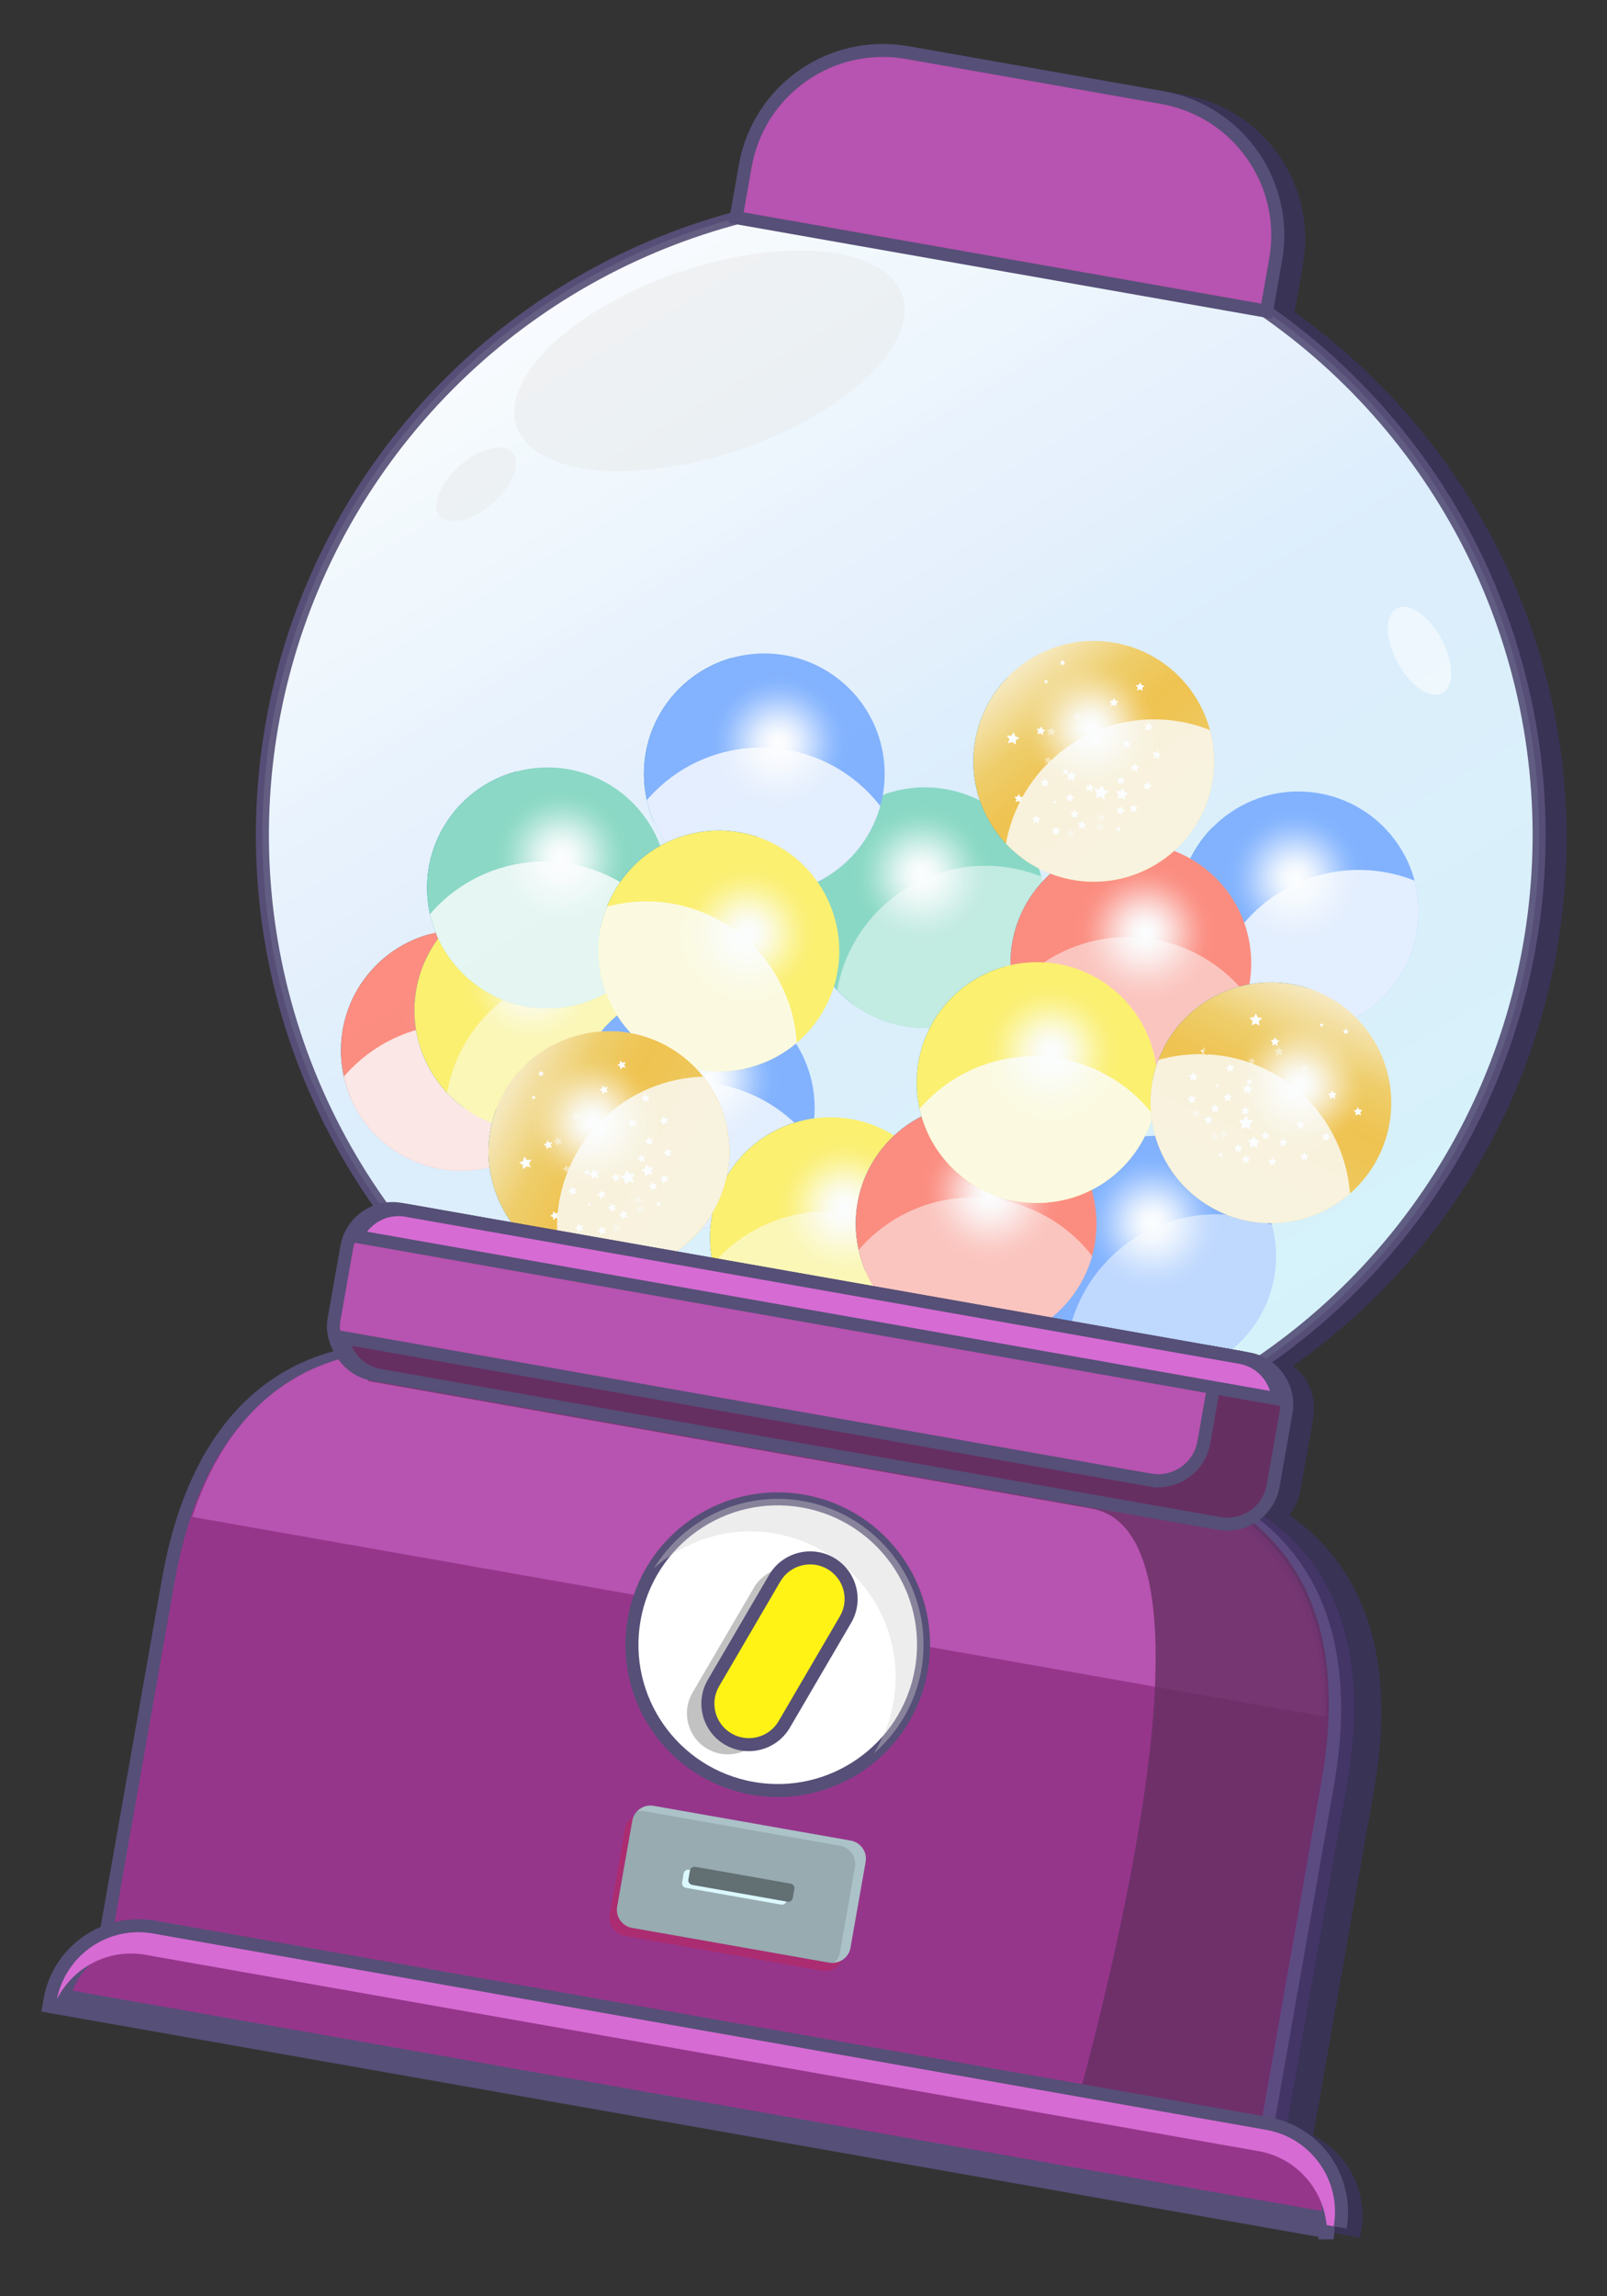 <?xml version="1.0" encoding="UTF-8"?>
<svg xmlns="http://www.w3.org/2000/svg" width="350" height="500" xmlns:xlink="http://www.w3.org/1999/xlink" version="1.1" viewBox="0 0 350 500">
  <rect x="0" y="0" width="350" height="500" fill="#333333" stroke="none"/>
  <!-- Generator: Adobe Illustrator 29.0.0, SVG Export Plug-In . SVG Version: 2.1.0 Build 186)  -->
  <defs>
    <style>
	#rotate01 {
		
        animation: rotateMotion 10s infinite linear;
        transform-box: fill-box;
        transform-origin: center center;
        transform: scale(1);
      }
      @keyframes rotateMotion {
        0% { transform: scale(1) rotate(0deg); }
        100% {  transform: scale(1) rotate(360deg); }
      }
		
#rotate02 {
        animation: rotateReverseMotion 10s infinite linear;
        transform-box: fill-box;
        transform-origin: center center;
        transform: scale(1);
      }
      @keyframes rotateReverseMotion {
        0% { transform: scale(1) rotate(0deg); }
        100% {  transform: scale(1) rotate(360deg); }
      }

		
#rotate03 {

        animation: signMotion 4s infinite alternate linear;
        transform-box: fill-box;
        transform-origin: center center;
      }
      @keyframes signMotion {
        0% { transform: translate(0, 0) }
        30% { transform: translate(0, 10px) }
        35% { transform: translate(0, -10px) }
        40% { transform: translate(0, 10px) }
        45% { transform: translate(0, -10px) }
    
        55% { transform: translate(0, -4) rotate(1deg) }
        60% { transform: translate(0, -4px) rotate(-5deg)  }
        80% { transform: translate(0, -4px) rotate(5deg) }
      }
		
		
      .st0 {
        fill: none;
      }

      .st1 {
        fill: #fff061;
      }

      .st2 {
        fill: #564f77;
      }

      .st3 {
        fill: url(#radial-gradient30);
      }

      .st4 {
        fill: url(#radial-gradient31);
      }

      .st5 {
        fill: url(#radial-gradient23);
      }

      .st6 {
        fill: url(#radial-gradient22);
      }

      .st7 {
        fill: url(#radial-gradient20);
      }

      .st8 {
        fill: url(#radial-gradient26);
      }

      .st9 {
        fill: url(#radial-gradient25);
      }

      .st10 {
        fill: url(#radial-gradient24);
      }

      .st11 {
        fill: url(#radial-gradient27);
      }

      .st12 {
        fill: url(#radial-gradient21);
      }

      .st13 {
        fill: url(#radial-gradient28);
      }

      .st14 {
        fill: url(#radial-gradient29);
      }

      .st15 {
        fill: url(#radial-gradient16);
      }

      .st16 {
        fill: url(#radial-gradient17);
      }

      .st17 {
        fill: url(#radial-gradient12);
      }

      .st18 {
        fill: url(#radial-gradient15);
      }

      .st19 {
        fill: url(#radial-gradient18);
      }

      .st20 {
        fill: url(#radial-gradient10);
      }

      .st21 {
        fill: url(#radial-gradient19);
      }

      .st22 {
        fill: url(#radial-gradient13);
      }

      .st23 {
        fill: url(#radial-gradient11);
      }

      .st24 {
        fill: url(#radial-gradient14);
      }

      .st25, .st26, .st27, .st28 {
        opacity: .4;
      }

      .st25, .st27, .st28, .st29 {
        mix-blend-mode: multiply;
      }

      .st30 {
        opacity: .1;
      }

      .st30, .st31, .st32, .st33, .st34, .st35, .st36, .st37 {
        stroke-width: 2.835px;
      }

      .st30, .st31, .st32, .st33, .st34, .st35, .st36, .st37, .st38 {
        stroke-miterlimit: 10;
      }

      .st30, .st31, .st32, .st33, .st34, .st35, .st36, .st38 {
        stroke: #564f77;
      }

      .st30, .st34 {
        fill: url(#_名称未設定グラデーション_189);
      }

      .st39, .st33 {
        fill: #d66bd3;
      }

      .st40 {
        fill: #ff8273;
      }

      .st31, .st41, .st42, .st43, .st44, .st45 {
        fill: #fff;
      }

      .st46 {
        fill: url(#radial-gradient);
      }

      .st47 {
        fill: #fff315;
      }

      .st26 {
        fill: #ff1739;
      }

      .st48, .st49 {
        fill: #dbf8ff;
      }

      .st48, .st29 {
        opacity: .3;
      }

      .st32, .st50 {
        fill: #b753b0;
      }

      .st51, .st44 {
        opacity: .8;
      }

      .st51, .st35 {
        fill: #662f62;
      }

      .st41 {
        opacity: .5;
      }

      .st42 {
        opacity: .44;
      }

      .st43 {
        opacity: .6;
      }

      .st52 {
        isolation: isolate;
      }

      .st53 {
        clip-path: url(#clippath-11);
      }

      .st54 {
        clip-path: url(#clippath-10);
      }

      .st55 {
        clip-path: url(#clippath-15);
      }

      .st56 {
        clip-path: url(#clippath-13);
      }

      .st57 {
        clip-path: url(#clippath-14);
      }

      .st58 {
        clip-path: url(#clippath-12);
      }

      .st59 {
        clip-path: url(#clippath-1);
      }

      .st60 {
        clip-path: url(#clippath-3);
      }

      .st61 {
        clip-path: url(#clippath-4);
      }

      .st62 {
        clip-path: url(#clippath-2);
      }

      .st63 {
        clip-path: url(#clippath-7);
      }

      .st64 {
        clip-path: url(#clippath-6);
      }

      .st65 {
        clip-path: url(#clippath-9);
      }

      .st66 {
        clip-path: url(#clippath-8);
      }

      .st67 {
        clip-path: url(#clippath-5);
      }

      .st68 {
        fill: #97abb0;
      }

      .st69 {
        fill: #78acff;
      }

      .st27 {
        fill: #e5e5e5;
      }

      .st70 {
        fill: #666;
      }

      .st71 {
        fill: url(#_名称未設定グラデーション_821);
      }

      .st72 {
        fill: url(#_名称未設定グラデーション_825);
      }

      .st73 {
        fill: url(#_名称未設定グラデーション_822);
      }

      .st74 {
        fill: url(#_名称未設定グラデーション_823);
      }

      .st75 {
        fill: url(#_名称未設定グラデーション_824);
      }

      .st28 {
        fill: #d3d3d3;
      }

      .st76 {
        fill: url(#radial-gradient1);
      }

      .st77 {
        fill: url(#radial-gradient6);
      }

      .st78 {
        fill: url(#radial-gradient9);
      }

      .st79 {
        fill: url(#radial-gradient8);
      }

      .st80 {
        fill: url(#radial-gradient3);
      }

      .st81 {
        fill: url(#radial-gradient2);
      }

      .st82 {
        fill: url(#radial-gradient5);
      }

      .st83 {
        fill: url(#radial-gradient4);
      }

      .st84 {
        fill: url(#radial-gradient7);
      }

      .st85 {
        fill: #007298;
      }

      .st36, .st38 {
        fill: #96368b;
      }

      .st86 {
        fill: #703fad;
        opacity: .2;
      }

      .st87 {
        fill: #80d6bf;
      }

      .st29 {
        fill: #de1432;
      }

      .st88 {
        fill: #626f73;
      }

      .st37 {
        fill: #393356;
        stroke: #393356;
      }

      .st89 {
        clip-path: url(#clippath);
      }

      .st38 {
        stroke-width: 5.669px;
      }

      .st90 {
        fill: url(#_名称未設定グラデーション_65);
      }

      .st91 {
        fill: url(#_名称未設定グラデーション_82);
      }
    </style>
    <linearGradient id="_名称未設定グラデーション_189" data-name="名称未設定グラデーション 189" x1="112.762" y1="69.141" x2="384.781" y2="383.059" gradientTransform="translate(105.105 -106.328) rotate(30.964)" gradientUnits="userSpaceOnUse">
      <stop offset="0" stop-color="#fff"/>
      <stop offset=".407" stop-color="#ddedfd"/>
      <stop offset="1" stop-color="#d1f8f9"/>
    </linearGradient>
    <clipPath id="clippath">
      <circle class="st0" cx="100.474" cy="228.698" r="26.216" transform="translate(-13.289 6.311) rotate(-3.375)"/>
    </clipPath>
    <radialGradient id="radial-gradient" cx="142.152" cy="255.977" fx="142.152" fy="255.977" r="15.315" gradientTransform="translate(8.044 -54.67) rotate(10)" gradientUnits="userSpaceOnUse">
      <stop offset="0" stop-color="#fff"/>
      <stop offset=".166" stop-color="#fff" stop-opacity=".743"/>
      <stop offset=".332" stop-color="#fff" stop-opacity=".517"/>
      <stop offset=".49" stop-color="#fff" stop-opacity=".332"/>
      <stop offset=".64" stop-color="#fff" stop-opacity=".188"/>
      <stop offset=".779" stop-color="#fff" stop-opacity=".084"/>
      <stop offset=".903" stop-color="#fff" stop-opacity=".022"/>
      <stop offset="1" stop-color="#fff" stop-opacity="0"/>
    </radialGradient>
    <radialGradient id="radial-gradient1" cx="142.152" cy="255.977" fx="142.152" fy="255.977" r="13.443" xlink:href="#radial-gradient"/>
    <clipPath id="clippath-1">
      <circle class="st0" cx="116.478" cy="219.994" r="26.216" transform="translate(-103.003 102.553) rotate(-33.95)"/>
    </clipPath>
    <radialGradient id="radial-gradient2" cx="174.553" cy="274.729" fx="174.553" fy="274.729" r="15.315" gradientTransform="translate(-144.164 16.871) rotate(-20.575)" xlink:href="#radial-gradient"/>
    <radialGradient id="radial-gradient3" cx="174.552" cy="274.729" fx="174.552" fy="274.729" r="13.443" gradientTransform="translate(-144.164 16.871) rotate(-20.575)" xlink:href="#radial-gradient"/>
    <clipPath id="clippath-2">
      <circle class="st0" cx="251.674" cy="273.543" r="26.216" transform="translate(-109.861 187.184) rotate(-33.95)"/>
    </clipPath>
    <radialGradient id="radial-gradient4" cx="282.306" cy="372.375" fx="282.306" fy="372.375" gradientTransform="translate(-144.164 16.871) rotate(-20.575)" xlink:href="#radial-gradient"/>
    <radialGradient id="radial-gradient5" cx="282.306" cy="372.376" fx="282.306" fy="372.376" r="13.443" gradientTransform="translate(-144.164 16.871) rotate(-20.575)" xlink:href="#radial-gradient"/>
    <clipPath id="clippath-3">
      <circle class="st0" cx="201.455" cy="197.652" r="26.216" transform="translate(-76.04 146.201) rotate(-33.95)"/>
    </clipPath>
    <radialGradient id="radial-gradient6" cx="261.961" cy="283.676" fx="261.961" fy="283.676" gradientTransform="translate(-144.164 16.871) rotate(-20.575)" xlink:href="#radial-gradient"/>
    <radialGradient id="radial-gradient7" cx="261.961" cy="283.677" fx="261.961" fy="283.677" r="13.443" gradientTransform="translate(-144.164 16.871) rotate(-20.575)" xlink:href="#radial-gradient"/>
    <clipPath id="clippath-4">
      <circle class="st0" cx="282.775" cy="198.557" r="26.216" transform="translate(-62.682 191.77) rotate(-33.95)"/>
    </clipPath>
    <radialGradient id="radial-gradient8" cx="337.775" cy="313.102" fx="337.775" fy="313.102" r="15.315" gradientTransform="translate(-144.164 16.871) rotate(-20.575)" xlink:href="#radial-gradient"/>
    <radialGradient id="radial-gradient9" cx="337.775" cy="313.103" fx="337.775" fy="313.103" r="13.443" gradientTransform="translate(-144.164 16.871) rotate(-20.575)" xlink:href="#radial-gradient"/>
    <clipPath id="clippath-5">
      <circle class="st0" cx="151.218" cy="241.265" r="26.216" transform="translate(-13.941 9.32) rotate(-3.375)"/>
    </clipPath>
    <radialGradient id="radial-gradient10" cx="194.307" cy="259.541" fx="194.307" fy="259.541" xlink:href="#radial-gradient"/>
    <radialGradient id="radial-gradient11" cx="194.307" cy="259.542" fx="194.307" fy="259.542" r="13.443" xlink:href="#radial-gradient"/>
    <clipPath id="clippath-6">
      <circle class="st0" cx="119.23" cy="193.322" r="26.216" transform="translate(-11.174 7.354) rotate(-3.375)"/>
    </clipPath>
    <radialGradient id="radial-gradient12" cx="154.481" cy="217.881" fx="154.481" fy="217.881" r="15.315" xlink:href="#radial-gradient"/>
    <radialGradient id="radial-gradient13" cx="154.48" cy="217.882" fx="154.48" fy="217.882" r="13.443" xlink:href="#radial-gradient"/>
    <clipPath id="clippath-7">
      <circle class="st0" cx="246.298" cy="209.753" r="26.216" transform="translate(-11.921 14.863) rotate(-3.375)"/>
    </clipPath>
    <radialGradient id="radial-gradient14" cx="282.471" cy="211.997" fx="282.471" fy="211.997" r="15.315" xlink:href="#radial-gradient"/>
    <radialGradient id="radial-gradient15" cx="282.471" cy="211.998" fx="282.471" fy="211.998" r="13.443" xlink:href="#radial-gradient"/>
    <clipPath id="clippath-8">
      <circle class="st0" cx="180.852" cy="269.491" r="26.216" transform="translate(-15.551 11.114) rotate(-3.375)"/>
    </clipPath>
    <radialGradient id="radial-gradient16" cx="228.393" cy="282.193" fx="228.393" fy="282.193" r="15.315" xlink:href="#radial-gradient"/>
    <radialGradient id="radial-gradient17" cx="228.393" cy="282.194" fx="228.393" fy="282.194" r="13.443" xlink:href="#radial-gradient"/>
    <clipPath id="clippath-9">
      <circle class="st0" cx="212.595" cy="266.454" r="26.216" transform="translate(-15.317 12.977) rotate(-3.375)"/>
    </clipPath>
    <radialGradient id="radial-gradient18" cx="259.127" cy="273.69" fx="259.127" fy="273.69" r="15.315" xlink:href="#radial-gradient"/>
    <radialGradient id="radial-gradient19" cx="259.126" cy="273.69" fx="259.126" fy="273.69" r="13.443" xlink:href="#radial-gradient"/>
    <clipPath id="clippath-10">
      <circle class="st0" cx="166.463" cy="168.498" r="26.216" transform="translate(-9.63 10.092) rotate(-3.375)"/>
    </clipPath>
    <radialGradient id="radial-gradient20" cx="196.685" cy="185.233" fx="196.685" fy="185.233" r="15.315" xlink:href="#radial-gradient"/>
    <radialGradient id="radial-gradient21" cx="196.685" cy="185.233" fx="196.685" fy="185.233" r="13.443" xlink:href="#radial-gradient"/>
    <clipPath id="clippath-11">
      <circle class="st0" cx="156.573" cy="207.066" r="26.216" transform="translate(-101.461 235.525) rotate(-59.199)"/>
    </clipPath>
    <radialGradient id="radial-gradient22" cx="158.595" cy="207.431" fx="158.595" fy="207.431" gradientTransform="translate(193.658 -55.931) rotate(44.176)" xlink:href="#radial-gradient"/>
    <radialGradient id="radial-gradient23" cx="158.595" cy="207.431" fx="158.595" fy="207.431" r="13.443" gradientTransform="translate(193.658 -55.931) rotate(44.176)" xlink:href="#radial-gradient"/>
    <clipPath id="clippath-12">
      <circle class="st0" cx="225.872" cy="235.726" r="26.216" transform="translate(-13.485 13.705) rotate(-3.375)"/>
    </clipPath>
    <radialGradient id="radial-gradient24" cx="266.865" cy="241.124" fx="266.865" fy="241.124" r="15.315" xlink:href="#radial-gradient"/>
    <radialGradient id="radial-gradient25" cx="266.865" cy="241.124" fx="266.865" fy="241.124" r="13.443" xlink:href="#radial-gradient"/>
    <clipPath id="clippath-13">
      <circle class="st0" cx="238.206" cy="165.774" r="26.216" transform="translate(-51.971 161.291) rotate(-33.95)"/>
    </clipPath>
    <linearGradient id="_名称未設定グラデーション_82" data-name="名称未設定グラデーション 82" x1="228.756" y1="139.977" x2="281.519" y2="185.202" gradientTransform="translate(99.018 -122.742) rotate(30.575)" gradientUnits="userSpaceOnUse">
      <stop offset="0" stop-color="#f1c958"/>
      <stop offset=".231" stop-color="#fff"/>
      <stop offset=".558" stop-color="#f1ca5b"/>
      <stop offset=".713" stop-color="#f2be3d"/>
      <stop offset="1" stop-color="#f0c753"/>
    </linearGradient>
    <radialGradient id="radial-gradient26" cx="307.571" cy="266.747" fx="307.571" fy="266.747" r="15.315" gradientTransform="translate(-144.164 16.871) rotate(-20.575)" xlink:href="#radial-gradient"/>
    <radialGradient id="radial-gradient27" cx="307.571" cy="266.747" fx="307.571" fy="266.747" r="13.443" gradientTransform="translate(-144.164 16.871) rotate(-20.575)" xlink:href="#radial-gradient"/>
    <linearGradient id="_名称未設定グラデーション_821" data-name="名称未設定グラデーション 82" x1="149.498" y1="279.162" x2="201.935" y2="279.162" gradientTransform="translate(322.785 -18.76) rotate(67.394)" xlink:href="#_名称未設定グラデーション_82"/>
    <linearGradient id="_名称未設定グラデーション_822" data-name="名称未設定グラデーション 82" x1="149.498" y1="279.162" x2="201.935" y2="279.162" gradientTransform="translate(322.785 -18.76) rotate(67.394)" xlink:href="#_名称未設定グラデーション_82"/>
    <clipPath id="clippath-14">
      <circle class="st73" cx="132.616" cy="250.763" r="26.216" transform="translate(-150.088 227.352) rotate(-57.394)"/>
    </clipPath>
    <linearGradient id="_名称未設定グラデーション_823" data-name="名称未設定グラデーション 82" x1="121.717" y1="262.553" x2="174.48" y2="307.778" gradientTransform="translate(146.16 -89.65) rotate(30.575)" xlink:href="#_名称未設定グラデーション_82"/>
    <radialGradient id="radial-gradient28" cx="153.064" cy="317.833" fx="153.064" fy="317.833" r="15.315" gradientTransform="translate(-201.824 122.177) rotate(-44.019)" xlink:href="#radial-gradient"/>
    <radialGradient id="radial-gradient29" cx="153.064" cy="317.833" fx="153.064" fy="317.833" r="13.443" gradientTransform="translate(-201.824 122.177) rotate(-44.019)" xlink:href="#radial-gradient"/>
    <clipPath id="clippath-15">
      <circle class="st0" cx="276.799" cy="240.11" r="26.216" transform="translate(-69.597 359.61) rotate(-59.973)"/>
    </clipPath>
    <linearGradient id="_名称未設定グラデーション_824" data-name="名称未設定グラデーション 82" x1="276.229" y1="135.673" x2="328.992" y2="180.899" gradientTransform="translate(586.613 55.873) rotate(120.575)" xlink:href="#_名称未設定グラデーション_82"/>
    <linearGradient id="_名称未設定グラデーション_65" data-name="名称未設定グラデーション 65" x1="228.756" y1="139.977" x2="281.519" y2="185.202" gradientTransform="translate(99.018 -122.742) rotate(30.575)" gradientUnits="userSpaceOnUse">
      <stop offset=".021" stop-color="#be721a"/>
      <stop offset=".328" stop-color="#fff"/>
      <stop offset=".671" stop-color="#c17223"/>
      <stop offset=".816" stop-color="#ffe0b6"/>
      <stop offset="1" stop-color="#f0c753"/>
    </linearGradient>
    <radialGradient id="radial-gradient30" cx="350.632" cy="287.189" fx="350.632" fy="287.189" r="15.315" gradientTransform="translate(225.604 -213.264) rotate(43.401)" xlink:href="#radial-gradient"/>
    <radialGradient id="radial-gradient31" cx="350.632" cy="287.19" fx="350.632" fy="287.19" r="13.443" gradientTransform="translate(225.604 -213.264) rotate(43.401)" xlink:href="#radial-gradient"/>
    <linearGradient id="_名称未設定グラデーション_825" data-name="名称未設定グラデーション 82" x1="298.666" y1="235.152" x2="300.554" y2="235.152" gradientTransform="translate(8.044 -54.67) rotate(10)" xlink:href="#_名称未設定グラデーション_82"/>
  </defs>
  <g class="st52">
    <g id="_レイヤー_1" data-name="レイヤー_1">
      <path class="st37" d="M284.415,465.813c3.335-18.916,11.3-64.086,13.418-76.095,2.507-14.219,5.415-43.676-19.245-59.595,1.647-1.461,2.836-3.462,3.248-5.798l2.81-15.939c.808-4.584-1.617-8.982-5.632-10.881,29.895-20.371,51.866-52.31,58.645-90.75,9.704-55.037-14.407-108.207-57.402-138.219l.147.026,1.984-11.251c2.92-16.558-8.136-32.346-24.692-35.266l-55.567-9.798c-16.556-2.919-32.345,8.136-35.265,24.694l-1.984,11.251.148.026c-50.666,13.497-91.509,55.214-101.214,110.251-6.805,38.593,3.021,76.266,24.32,105.684-.069.013-.139.026-.207.041-.748.16-1.468.405-2.152.724-.082.038-.161.081-.241.122-.262.131-.518.272-.767.425-.085.052-.169.105-.252.159-.258.169-.507.349-.748.541-.054.043-.11.083-.164.127-1.786,1.476-3.079,3.566-3.513,6.026l-2.811,15.94c-.501,2.84.245,5.608,1.834,7.757-28.208,6.74-35.484,35.163-37.977,49.3-2.182,12.373-10.571,59.951-13.708,77.742-5.367,2.354-9.496,7.257-10.59,13.461l276.65,48.781,1.549.273c1.485-8.422-3.111-16.492-10.622-19.759Z"/>
      <circle class="st34" cx="196.182" cy="181.81" r="139.035" transform="translate(-52.061 82.224) rotate(-20.964)"/>
      <path class="st27" d="M112.552,92.855c3.629,10.667,25.364,12.92,48.547,5.033,23.183-7.888,39.033-22.93,35.403-33.597-3.629-10.667-25.364-12.92-48.547-5.031-23.182,7.887-39.032,22.929-35.403,33.596Z"/>
      <path class="st27" d="M95.848,112.37c1.972,2.253,7.098.989,11.449-2.821,4.349-3.809,6.278-8.724,4.306-10.976-1.972-2.252-7.098-.988-11.449,2.821-4.351,3.81-6.278,8.724-4.306,10.976Z"/>
      <path class="st43" d="M314.166,150.901c-2.631,1.429-6.999-1.534-9.758-6.618-2.758-5.082-2.86-10.361-.229-11.788,2.631-1.427,6.999,1.535,9.758,6.618,2.757,5.083,2.86,10.361.229,11.788Z"/>
      <g id="rotate03">
        <g class="st89">
          <path class="st85" d="M100.426,221.546c-2.162,12.259-17.212,19.852-33.615,16.959-16.404-2.892-27.949-15.175-25.787-27.434,2.162-12.259,17.211-19.853,33.615-16.961,16.403,2.892,27.949,15.176,25.787,27.435Z"/>
          <rect class="st40" x="74.12" y="196.038" width="61.545" height="61.545" transform="translate(-136.687 290.724) rotate(-80)"/>
          <path class="st44" d="M99.755,288.598c-18.12-.016-32.797-14.717-32.782-32.838.015-18.12,14.717-32.797,32.838-32.782,18.121.016,32.798,14.717,32.782,32.838-.015,18.121-14.717,32.797-32.837,32.782Z"/>
          <path class="st46" d="M118.669,224.762c1.469-8.33-4.093-16.274-12.423-17.743s-16.273,4.094-17.742,12.424,4.093,16.272,12.423,17.741,16.273-4.093,17.742-12.422Z"/>
          <path class="st76" d="M116.826,224.437c1.289-7.312-3.593-14.285-10.904-15.574s-14.285,3.593-15.574,10.905c-1.289,7.311,3.593,14.284,10.906,15.574s14.284-3.593,15.573-10.905Z"/>
        </g>
        <g class="st59">
          <path class="st85" d="M112.799,213.86c4.375,11.654-4.721,25.847-20.314,31.7s-31.782,1.152-36.156-10.502c-4.375-11.654,4.72-25.847,20.314-31.701,15.594-5.854,31.782-1.151,36.157,10.503Z"/>
          <rect class="st1" x="88.55" y="185.349" width="61.545" height="61.545" transform="translate(-68.341 55.72) rotate(-20.575)"/>
          <path class="st41" d="M146.329,271.931c-15.609,9.204-35.724,4.012-44.928-11.597-9.204-15.608-4.012-35.724,11.597-44.927,15.609-9.204,35.724-4.012,44.928,11.597,9.204,15.609,4.012,35.723-11.597,44.927Z"/>
          <path class="st81" d="M130.142,207.35c-2.973-7.919-11.802-11.929-19.721-8.957-7.919,2.973-11.928,11.802-8.955,19.721,2.972,7.918,11.801,11.928,19.72,8.955s11.929-11.801,8.956-19.72Z"/>
          <path class="st80" d="M128.389,208.008c-2.609-6.951-10.36-10.471-17.31-7.862s-10.471,10.36-7.862,17.311c2.609,6.951,10.359,10.471,17.311,7.861,6.95-2.609,10.47-10.36,7.861-17.31Z"/>
        </g>
        <g class="st62">
          <path class="st85" d="M247.996,267.41c4.375,11.654-4.721,25.847-20.314,31.7-15.594,5.854-31.782,1.152-36.156-10.502s4.72-25.847,20.314-31.701,31.782-1.151,36.157,10.503Z"/>
          <rect class="st69" x="223.746" y="238.899" width="61.545" height="61.545" transform="translate(-78.537 106.649) rotate(-20.575)"/>
          <path class="st41" d="M281.525,325.481c-15.609,9.204-35.724,4.012-44.928-11.597-9.204-15.608-4.012-35.724,11.597-44.927,15.609-9.204,35.724-4.012,44.928,11.597,9.204,15.609,4.012,35.723-11.597,44.927Z"/>
          <path class="st83" d="M265.338,260.9c-2.973-7.919-11.802-11.929-19.721-8.957-7.919,2.973-11.928,11.802-8.955,19.721,2.972,7.918,11.801,11.928,19.72,8.955s11.929-11.801,8.956-19.72Z"/>
          <path class="st82" d="M263.586,261.557c-2.609-6.951-10.36-10.471-17.31-7.862-6.952,2.61-10.471,10.36-7.862,17.311,2.609,6.951,10.359,10.471,17.311,7.861s10.47-10.36,7.861-17.31Z"/>
        </g>
        <g class="st60">
          <path class="st85" d="M197.777,191.519c4.375,11.654-4.721,25.847-20.314,31.7-15.594,5.854-31.782,1.152-36.156-10.502-4.375-11.654,4.72-25.847,20.314-31.701,15.594-5.854,31.782-1.151,36.157,10.503Z"/>
          <rect class="st87" x="173.527" y="163.008" width="61.545" height="61.545" transform="translate(-55.069 84.159) rotate(-20.575)"/>
          <path class="st41" d="M231.306,249.59c-15.609,9.204-35.724,4.012-44.928-11.597-9.204-15.608-4.012-35.724,11.597-44.927,15.609-9.204,35.724-4.012,44.928,11.597,9.204,15.609,4.012,35.723-11.597,44.927Z"/>
          <path class="st77" d="M215.119,185.009c-2.973-7.919-11.802-11.929-19.721-8.957s-11.928,11.802-8.955,19.721c2.972,7.918,11.801,11.928,19.72,8.955,7.919-2.973,11.929-11.801,8.956-19.72Z"/>
          <path class="st84" d="M213.367,185.666c-2.609-6.951-10.36-10.471-17.31-7.862-6.952,2.61-10.471,10.36-7.862,17.311s10.359,10.471,17.311,7.861,10.47-10.36,7.861-17.31Z"/>
        </g>
        <g class="st61">
          <path class="st85" d="M279.096,192.424c4.375,11.654-4.721,25.847-20.314,31.7-15.594,5.854-31.782,1.152-36.156-10.502-4.375-11.654,4.72-25.847,20.314-31.701,15.594-5.854,31.782-1.151,36.157,10.503Z"/>
          <rect class="st69" x="254.846" y="163.913" width="61.545" height="61.545" transform="translate(-50.2 112.795) rotate(-20.575)"/>
          <path class="st44" d="M312.625,250.495c-15.609,9.204-35.724,4.012-44.928-11.597-9.204-15.608-4.012-35.724,11.597-44.927,15.609-9.204,35.724-4.012,44.928,11.597,9.204,15.609,4.012,35.723-11.597,44.927Z"/>
          <path class="st79" d="M296.439,185.914c-2.973-7.919-11.802-11.929-19.721-8.957s-11.928,11.802-8.955,19.721c2.972,7.918,11.801,11.928,19.72,8.955,7.919-2.973,11.929-11.801,8.956-19.72Z"/>
          <path class="st78" d="M294.686,186.571c-2.609-6.951-10.36-10.471-17.31-7.862s-10.471,10.36-7.862,17.311c2.609,6.951,10.359,10.471,17.311,7.861s10.47-10.36,7.861-17.31Z"/>
        </g>
        <g class="st67">
          <path class="st85" d="M151.171,234.113c-2.162,12.259-17.212,19.852-33.615,16.959s-27.949-15.175-25.787-27.434,17.211-19.853,33.615-16.961,27.949,15.176,25.787,27.435Z"/>
          <rect class="st69" x="124.864" y="208.605" width="61.545" height="61.545" transform="translate(-107.131 351.082) rotate(-80)"/>
          <path class="st44" d="M150.499,301.165c-18.12-.016-32.797-14.717-32.782-32.838.015-18.12,14.717-32.797,32.838-32.782,18.121.016,32.798,14.717,32.782,32.838-.015,18.121-14.717,32.797-32.837,32.782Z"/>
          <path class="st20" d="M169.413,237.33c1.469-8.33-4.093-16.274-12.423-17.743s-16.273,4.094-17.742,12.424,4.093,16.272,12.423,17.741,16.273-4.093,17.742-12.422Z"/>
          <path class="st23" d="M167.57,237.004c1.289-7.312-3.593-14.285-10.904-15.574s-14.285,3.593-15.574,10.905c-1.289,7.311,3.593,14.284,10.906,15.574s14.284-3.593,15.573-10.905Z"/>
        </g>
        <g class="st64">
          <path class="st85" d="M119.183,186.17c-2.162,12.259-17.212,19.852-33.615,16.959-16.404-2.892-27.949-15.175-25.787-27.434,2.162-12.259,17.211-19.853,33.615-16.961,16.403,2.892,27.949,15.176,25.787,27.435Z"/>
          <rect class="st87" x="92.876" y="160.662" width="61.545" height="61.545" transform="translate(-86.349 279.963) rotate(-80)"/>
          <path class="st44" d="M118.512,253.222c-18.12-.016-32.797-14.717-32.782-32.838.015-18.12,14.717-32.797,32.838-32.782,18.121.016,32.798,14.717,32.782,32.838-.015,18.121-14.717,32.797-32.837,32.782Z"/>
          <path class="st17" d="M137.426,189.387c1.469-8.33-4.093-16.274-12.423-17.743s-16.273,4.094-17.742,12.424,4.093,16.272,12.423,17.741,16.273-4.093,17.742-12.422Z"/>
          <path class="st22" d="M135.583,189.061c1.289-7.312-3.593-14.285-10.904-15.574s-14.285,3.593-15.574,10.905,3.593,14.284,10.906,15.574,14.284-3.593,15.573-10.905Z"/>
        </g>
        <g class="st63">
          <path class="st85" d="M246.251,202.601c-2.162,12.259-17.212,19.852-33.615,16.959s-27.949-15.175-25.787-27.434c2.162-12.259,17.211-19.853,33.615-16.961s27.949,15.176,25.787,27.435Z"/>
          <rect class="st40" x="219.944" y="177.093" width="61.545" height="61.545" transform="translate(2.472 418.678) rotate(-80)"/>
          <path class="st41" d="M245.579,269.653c-18.12-.016-32.797-14.717-32.782-32.838.015-18.12,14.717-32.797,32.838-32.782,18.121.016,32.798,14.717,32.782,32.838-.015,18.121-14.717,32.797-32.837,32.782Z"/>
          <path class="st24" d="M264.494,205.818c1.469-8.33-4.093-16.274-12.423-17.743s-16.273,4.094-17.742,12.424,4.093,16.272,12.423,17.741,16.273-4.093,17.742-12.422Z"/>
          <path class="st18" d="M262.651,205.492c1.289-7.312-3.593-14.285-10.904-15.574s-14.285,3.593-15.574,10.905c-1.289,7.311,3.593,14.284,10.906,15.574s14.284-3.593,15.573-10.905Z"/>
        </g>
        <g class="st66">
          <path class="st85" d="M180.805,262.339c-2.162,12.259-17.212,19.852-33.615,16.959s-27.949-15.175-25.787-27.434,17.211-19.853,33.615-16.961,27.949,15.176,25.787,27.435Z"/>
          <rect class="st1" x="154.498" y="236.832" width="61.545" height="61.545" transform="translate(-110.44 403.591) rotate(-80)"/>
          <path class="st41" d="M180.133,329.392c-18.12-.016-32.797-14.717-32.782-32.838.015-18.12,14.717-32.797,32.838-32.782,18.121.016,32.798,14.717,32.782,32.838-.015,18.121-14.717,32.797-32.837,32.782Z"/>
          <path class="st15" d="M199.048,265.556c1.469-8.33-4.093-16.274-12.423-17.743-8.33-1.469-16.273,4.094-17.742,12.424s4.093,16.272,12.423,17.741,16.273-4.093,17.742-12.422Z"/>
          <path class="st16" d="M197.204,265.231c1.289-7.312-3.593-14.285-10.904-15.574s-14.285,3.593-15.574,10.905c-1.289,7.311,3.593,14.284,10.906,15.574s14.284-3.593,15.573-10.905Z"/>
        </g>
        <g class="st65">
          <path class="st85" d="M212.548,259.302c-2.162,12.259-17.212,19.852-33.615,16.959s-27.949-15.175-25.787-27.434c2.162-12.259,17.211-19.853,33.615-16.961s27.949,15.176,25.787,27.435Z"/>
          <rect class="st40" x="186.242" y="233.794" width="61.545" height="61.545" transform="translate(-81.218 432.342) rotate(-80)"/>
          <path class="st41" d="M211.877,326.354c-18.12-.016-32.797-14.717-32.782-32.838.015-18.12,14.717-32.797,32.838-32.782,18.121.016,32.798,14.717,32.782,32.838-.015,18.121-14.717,32.797-32.837,32.782Z"/>
          <path class="st19" d="M230.791,262.519c1.469-8.33-4.093-16.274-12.423-17.743s-16.273,4.094-17.742,12.424c-1.469,8.329,4.093,16.272,12.423,17.741,8.33,1.469,16.273-4.093,17.742-12.422Z"/>
          <path class="st21" d="M228.948,262.193c1.289-7.312-3.593-14.285-10.904-15.574s-14.285,3.593-15.574,10.905c-1.289,7.311,3.593,14.284,10.906,15.574s14.284-3.593,15.573-10.905Z"/>
        </g>
        <g class="st54">
          <path class="st85" d="M166.416,161.346c-2.162,12.259-17.212,19.852-33.615,16.959-16.404-2.892-27.949-15.175-25.787-27.434,2.162-12.259,17.211-19.853,33.615-16.961s27.949,15.176,25.787,27.435Z"/>
          <rect class="st69" x="140.109" y="135.838" width="61.545" height="61.545" transform="translate(-22.871 305.965) rotate(-80)"/>
          <path class="st44" d="M165.745,228.399c-18.12-.016-32.797-14.717-32.782-32.838.015-18.12,14.717-32.797,32.838-32.782,18.121.016,32.798,14.717,32.782,32.838-.015,18.121-14.717,32.797-32.837,32.782Z"/>
          <path class="st7" d="M184.659,164.563c1.469-8.33-4.093-16.274-12.423-17.743s-16.273,4.094-17.742,12.424c-1.469,8.329,4.093,16.272,12.423,17.741s16.273-4.093,17.742-12.422Z"/>
          <path class="st12" d="M182.816,164.237c1.289-7.312-3.593-14.285-10.904-15.574s-14.285,3.593-15.574,10.905,3.593,14.284,10.906,15.574,14.284-3.593,15.573-10.905Z"/>
        </g>
        <g class="st53">
          <path class="st85" d="M160.551,201.122c-8.675,8.928-25.391,6.755-37.337-4.852s-14.598-28.254-5.924-37.182,25.391-6.757,37.338,4.851c11.946,11.607,14.598,28.255,5.923,37.183Z"/>
          <rect class="st1" x="130.516" y="177.214" width="61.545" height="61.545" transform="translate(-100.277 178.726) rotate(-45.824)"/>
          <path class="st44" d="M122.33,256.219c-14.983-10.192-18.867-30.599-8.675-45.582,10.191-14.983,30.599-18.867,45.582-8.675,14.983,10.192,18.867,30.599,8.675,45.582-10.192,14.983-30.598,18.867-45.582,8.675Z"/>
          <path class="st6" d="M173.837,214.031c5.894-6.067,5.755-15.763-.311-21.657s-15.763-5.754-21.657.312-5.754,15.761.312,21.656,15.762,5.755,21.656-.311Z"/>
          <path class="st5" d="M172.494,212.726c5.174-5.325,5.051-13.836-.273-19.01-5.326-5.175-13.837-5.052-19.011.273s-5.052,13.836.274,19.01,13.836,5.051,19.009-.274Z"/>
        </g>
        <g class="st58">
          <path class="st85" d="M225.825,228.574c-2.162,12.259-17.212,19.852-33.615,16.959-16.404-2.892-27.949-15.175-25.787-27.434,2.162-12.259,17.211-19.853,33.615-16.961,16.403,2.892,27.949,15.176,25.787,27.435Z"/>
          <rect class="st1" x="199.518" y="203.067" width="61.545" height="61.545" transform="translate(-39.986 420.025) rotate(-80)"/>
          <path class="st44" d="M225.153,295.627c-18.12-.016-32.797-14.717-32.782-32.838.015-18.12,14.717-32.797,32.838-32.782,18.121.016,32.798,14.717,32.782,32.838-.015,18.121-14.717,32.797-32.837,32.782Z"/>
          <path class="st10" d="M244.067,231.791c1.469-8.33-4.093-16.274-12.423-17.743s-16.273,4.094-17.742,12.424,4.093,16.272,12.423,17.741,16.273-4.093,17.742-12.422Z"/>
          <path class="st9" d="M242.224,231.466c1.289-7.312-3.593-14.285-10.904-15.574-7.313-1.289-14.285,3.593-15.574,10.905s3.593,14.284,10.906,15.574,14.284-3.593,15.573-10.905Z"/>
        </g>
        <g>
          <g class="st56">
            <path class="st85" d="M234.528,159.64c4.375,11.654-4.721,25.847-20.314,31.7-15.594,5.854-31.782,1.152-36.156-10.502-4.375-11.654,4.72-25.847,20.314-31.701s31.782-1.151,36.157,10.503Z"/>
            <rect class="st91" x="210.278" y="131.129" width="61.545" height="61.545" transform="translate(-41.522 95.041) rotate(-20.575)"/>
            <path class="st44" d="M268.057,217.711c-15.609,9.204-35.724,4.012-44.928-11.597-9.204-15.608-4.012-35.724,11.597-44.927,15.609-9.204,35.724-4.012,44.928,11.597,9.204,15.609,4.012,35.723-11.597,44.927Z"/>
            <path class="st8" d="M251.87,153.13c-2.973-7.919-11.802-11.929-19.721-8.957s-11.928,11.802-8.955,19.721c2.972,7.918,11.801,11.928,19.72,8.955s11.929-11.801,8.956-19.72Z"/>
            <path class="st11" d="M250.118,153.788c-2.609-6.951-10.36-10.471-17.31-7.862-6.952,2.61-10.471,10.36-7.862,17.311,2.609,6.951,10.359,10.471,17.311,7.861s10.47-10.36,7.861-17.31Z"/>
          </g>
          <g>
            <polygon class="st45" points="226.863 158.149 227.059 158.801 227.716 159.016 227.146 159.397 227.145 160.076 226.597 159.659 225.939 159.864 226.171 159.225 225.765 158.672 226.456 158.695 226.863 158.149"/>
            <polygon class="st45" points="237.525 170.551 237.72 171.203 238.378 171.418 237.807 171.799 237.806 172.478 237.258 172.061 236.601 172.265 236.832 171.627 236.426 171.074 237.118 171.097 237.525 170.551"/>
            <polygon class="st45" points="247.361 166.173 247.557 166.826 248.214 167.041 247.644 167.421 247.643 168.101 247.095 167.683 246.437 167.888 246.668 167.249 246.263 166.697 246.954 166.719 247.361 166.173"/>
            <polygon class="st45" points="245.582 161.063 245.778 161.715 246.435 161.93 245.865 162.311 245.864 162.99 245.316 162.573 244.658 162.778 244.89 162.139 244.484 161.586 245.175 161.609 245.582 161.063"/>
            <polygon class="st45" points="250.351 157.261 250.547 157.914 251.204 158.129 250.634 158.51 250.633 159.189 250.085 158.772 249.427 158.976 249.658 158.338 249.253 157.785 249.944 157.808 250.351 157.261"/>
            <polygon class="st45" points="252.111 163.374 252.307 164.027 252.964 164.242 252.394 164.623 252.393 165.302 251.845 164.884 251.187 165.089 251.418 164.451 251.013 163.898 251.704 163.921 252.111 163.374"/>
            <polygon class="st45" points="250.053 170.129 250.249 170.782 250.906 170.997 250.336 171.377 250.335 172.057 249.787 171.639 249.129 171.844 249.36 171.205 248.955 170.653 249.646 170.675 250.053 170.129"/>
            <polygon class="st45" points="244.215 175.521 244.411 176.174 245.068 176.389 244.498 176.77 244.497 177.449 243.949 177.031 243.291 177.236 243.522 176.598 243.117 176.045 243.808 176.068 244.215 175.521"/>
            <polygon class="st45" points="243.593 152.752 243.068 153.191 243.14 153.867 242.55 153.509 241.919 153.781 242.08 153.122 241.617 152.614 242.306 152.565 242.651 151.978 242.916 152.607 243.593 152.752"/>
            <polygon class="st42" points="229.963 159.073 229.438 159.511 229.511 160.187 228.921 159.829 228.289 160.102 228.45 159.442 227.987 158.935 228.676 158.885 229.021 158.299 229.287 158.928 229.963 159.073"/>
            <polygon class="st45" points="222.865 173.631 222.34 174.07 222.413 174.746 221.823 174.388 221.191 174.661 221.352 174.001 220.889 173.493 221.578 173.444 221.923 172.857 222.189 173.486 222.865 173.631"/>
            <polygon class="st45" points="231.009 180.688 230.484 181.127 230.557 181.803 229.967 181.445 229.335 181.718 229.496 181.058 229.033 180.551 229.722 180.501 230.067 179.915 230.333 180.543 231.009 180.688"/>
            <polygon class="st45" points="235.018 177.034 234.493 177.472 234.565 178.148 233.975 177.79 233.344 178.063 233.505 177.404 233.042 176.896 233.731 176.846 234.076 176.26 234.341 176.889 235.018 177.034"/>
            <polygon class="st42" points="240.525 179.779 240 180.217 240.073 180.893 239.483 180.536 238.852 180.808 239.012 180.149 238.549 179.641 239.238 179.591 239.584 179.005 239.849 179.634 240.525 179.779"/>
            <polygon class="st45" points="234.045 173.486 233.52 173.925 233.593 174.601 233.003 174.243 232.372 174.516 232.532 173.856 232.069 173.349 232.758 173.299 233.103 172.713 233.369 173.341 234.045 173.486"/>
            <polygon class="st45" points="249.302 149.337 248.777 149.775 248.85 150.451 248.26 150.093 247.629 150.366 247.789 149.706 247.326 149.199 248.015 149.149 248.361 148.563 248.626 149.192 249.302 149.337"/>
            <polygon class="st42" points="235.673 155.657 235.148 156.096 235.22 156.772 234.63 156.414 233.999 156.687 234.16 156.027 233.697 155.52 234.386 155.47 234.731 154.883 234.996 155.512 235.673 155.657"/>
            <polygon class="st45" points="228.574 170.216 228.049 170.654 228.122 171.33 227.532 170.972 226.901 171.245 227.061 170.585 226.599 170.078 227.288 170.028 227.633 169.442 227.898 170.071 228.574 170.216"/>
            <polygon class="st45" points="236.659 179.431 236.134 179.869 236.206 180.545 235.617 180.187 234.985 180.46 235.146 179.801 234.683 179.293 235.372 179.243 235.717 178.657 235.982 179.286 236.659 179.431"/>
            <polygon class="st45" points="247.909 175.808 247.384 176.246 247.457 176.922 246.867 176.564 246.236 176.837 246.396 176.177 245.933 175.67 246.622 175.62 246.968 175.034 247.233 175.663 247.909 175.808"/>
            <polygon class="st42" points="240.883 177.781 240.358 178.219 240.431 178.895 239.841 178.537 239.209 178.81 239.37 178.15 238.907 177.643 239.596 177.593 239.941 177.007 240.207 177.636 240.883 177.781"/>
            <polygon class="st42" points="234.16 181.281 233.635 181.72 233.708 182.396 233.118 182.038 232.487 182.311 232.647 181.651 232.184 181.144 232.873 181.094 233.218 180.507 233.484 181.136 234.16 181.281"/>
            <polygon class="st45" points="226.732 178.219 226.207 178.657 226.279 179.333 225.69 178.975 225.058 179.248 225.219 178.589 224.756 178.081 225.445 178.031 225.79 177.445 226.055 178.074 226.732 178.219"/>
            <polygon class="st42" points="228.41 164.71 228.576 165.266 229.136 165.449 228.651 165.773 228.65 166.351 228.183 165.996 227.623 166.17 227.82 165.627 227.475 165.156 228.063 165.175 228.41 164.71"/>
            <polygon class="st45" points="232.214 167.272 232.353 167.733 232.817 167.885 232.414 168.154 232.414 168.634 232.026 168.339 231.561 168.484 231.725 168.033 231.438 167.642 231.926 167.658 232.214 167.272"/>
            <polygon class="st45" points="240.086 170.902 240.415 171.997 241.517 172.357 240.561 172.995 240.559 174.134 239.64 173.434 238.537 173.778 238.925 172.707 238.245 171.78 239.404 171.818 240.086 170.902"/>
            <polygon class="st45" points="244.319 169.026 244.507 169.653 245.139 169.86 244.591 170.226 244.59 170.879 244.063 170.478 243.43 170.675 243.653 170.061 243.263 169.529 243.927 169.551 244.319 169.026"/>
            <polygon class="st45" points="244.593 171.496 244.871 172.425 245.806 172.731 244.995 173.272 244.993 174.239 244.214 173.645 243.278 173.936 243.607 173.028 243.03 172.241 244.013 172.274 244.593 171.496"/>
            <polygon class="st45" points="229.803 174.241 229.882 174.504 230.147 174.59 229.917 174.744 229.917 175.018 229.696 174.849 229.431 174.932 229.524 174.674 229.361 174.452 229.639 174.461 229.803 174.241"/>
            <polygon class="st45" points="233.537 167.817 233.769 168.593 234.55 168.848 233.873 169.301 233.872 170.108 233.22 169.612 232.439 169.855 232.714 169.096 232.232 168.44 233.053 168.467 233.537 167.817"/>
            <polygon class="st45" points="220.83 159.424 221.106 160.347 222.035 160.651 221.229 161.189 221.228 162.15 220.453 161.56 219.523 161.849 219.85 160.946 219.277 160.165 220.254 160.197 220.83 159.424"/>
            <polygon class="st45" points="227.935 147.959 228.028 148.269 228.339 148.371 228.069 148.551 228.068 148.874 227.809 148.676 227.497 148.773 227.606 148.47 227.414 148.208 227.742 148.219 227.935 147.959"/>
            <polygon class="st45" points="231.532 143.652 231.659 144.077 232.088 144.217 231.716 144.465 231.716 144.908 231.358 144.636 230.93 144.769 231.08 144.353 230.816 143.993 231.266 144.008 231.532 143.652"/>
            <polygon class="st45" points="238.963 159.839 239.196 160.614 239.977 160.87 239.299 161.322 239.298 162.129 238.647 161.633 237.865 161.877 238.14 161.118 237.658 160.461 238.48 160.488 238.963 159.839"/>
            <polygon class="st45" points="243.683 180.008 243.792 180.372 244.16 180.492 243.841 180.705 243.84 181.085 243.534 180.852 243.166 180.966 243.296 180.609 243.069 180.3 243.455 180.313 243.683 180.008"/>
          </g>
        </g>
        <g>
          <g>
            <circle class="st71" cx="132.616" cy="250.763" r="26.216" transform="translate(-150.088 227.352) rotate(-57.394)"/>
            <g class="st57">
              <path class="st85" d="M126.8,246.6c8.65,8.951,5.952,25.591-6.025,37.166-11.978,11.575-28.7,13.701-37.35,4.75s-5.953-25.591,6.025-37.166c11.978-11.575,28.701-13.7,37.351-4.749Z"/>
              <rect class="st74" x="102.912" y="215.307" width="61.545" height="61.545" transform="translate(-133.449 162.019) rotate(-44.019)"/>
              <path class="st44" d="M180.666,286.538c-10.659,14.654-31.179,17.893-45.833,7.235-14.654-10.658-17.893-31.179-7.235-45.832,10.659-14.654,31.179-17.894,45.833-7.235,14.655,10.658,17.893,31.178,7.235,45.832Z"/>
              <path class="st13" d="M140.121,233.727c-5.878-6.083-15.574-6.249-21.656-.371s-6.248,15.574-.37,21.656c5.877,6.082,15.572,6.248,21.655.37,6.082-5.878,6.249-15.573.372-21.655Z"/>
              <path class="st14" d="M138.775,235.028c-5.159-5.339-13.67-5.485-19.009-.326-5.34,5.16-5.485,13.67-.326,19.01s13.67,5.485,19.01.325c5.338-5.159,5.484-13.67.325-19.009Z"/>
            </g>
          </g>
          <g>
            <polygon class="st45" points="119.176 248.281 119.615 248.802 120.303 248.738 119.932 249.314 120.201 249.937 119.532 249.772 119.01 250.222 118.968 249.544 118.376 249.198 119.019 248.944 119.176 248.281"/>
            <polygon class="st45" points="133.891 255.417 134.33 255.938 135.018 255.874 134.647 256.45 134.916 257.074 134.247 256.909 133.725 257.358 133.683 256.68 133.092 256.334 133.735 256.08 133.891 255.417"/>
            <polygon class="st45" points="141.174 247.488 141.613 248.008 142.301 247.944 141.93 248.52 142.199 249.144 141.53 248.979 141.008 249.429 140.966 248.751 140.374 248.405 141.017 248.151 141.174 247.488"/>
            <polygon class="st45" points="137.508 243.507 137.948 244.028 138.636 243.963 138.264 244.54 138.534 245.163 137.865 244.998 137.343 245.448 137.301 244.77 136.709 244.424 137.352 244.17 137.508 243.507"/>
            <polygon class="st45" points="140.371 238.122 140.811 238.643 141.499 238.579 141.127 239.155 141.397 239.778 140.728 239.614 140.206 240.063 140.164 239.385 139.572 239.039 140.215 238.785 140.371 238.122"/>
            <polygon class="st45" points="144.418 243.03 144.857 243.551 145.545 243.487 145.174 244.063 145.443 244.686 144.774 244.522 144.252 244.971 144.211 244.293 143.619 243.947 144.262 243.693 144.418 243.03"/>
            <polygon class="st45" points="145.217 250.046 145.656 250.567 146.345 250.503 145.973 251.079 146.242 251.703 145.574 251.538 145.052 251.987 145.01 251.309 144.418 250.963 145.061 250.709 145.217 250.046"/>
            <polygon class="st45" points="142.006 257.316 142.446 257.837 143.134 257.772 142.763 258.348 143.032 258.972 142.363 258.807 141.841 259.257 141.799 258.579 141.207 258.233 141.85 257.979 142.006 257.316"/>
            <polygon class="st45" points="132.377 236.674 132.069 237.285 132.405 237.876 131.722 237.783 131.251 238.284 131.136 237.615 130.509 237.334 131.121 237.014 131.205 236.338 131.699 236.81 132.377 236.674"/>
            <polygon class="st42" points="122.387 247.895 122.08 248.506 122.415 249.098 121.732 249.004 121.261 249.505 121.146 248.836 120.519 248.555 121.132 248.235 121.215 247.56 121.709 248.031 122.387 247.895"/>
            <polygon class="st45" points="121.667 264.076 121.36 264.687 121.695 265.278 121.012 265.185 120.541 265.686 120.426 265.017 119.799 264.736 120.412 264.416 120.495 263.741 120.989 264.212 121.667 264.076"/>
            <polygon class="st45" points="131.946 267.31 131.639 267.922 131.975 268.513 131.291 268.419 130.82 268.921 130.705 268.252 130.079 267.97 130.691 267.65 130.774 266.975 131.268 267.447 131.946 267.31"/>
            <polygon class="st45" points="134.17 262.363 133.863 262.974 134.199 263.565 133.515 263.471 133.044 263.973 132.929 263.304 132.303 263.023 132.915 262.703 132.998 262.027 133.492 262.499 134.17 262.363"/>
            <polygon class="st42" points="140.315 262.69 140.008 263.301 140.344 263.892 139.66 263.799 139.189 264.3 139.074 263.631 138.448 263.35 139.06 263.03 139.143 262.355 139.637 262.826 140.315 262.69"/>
            <polygon class="st45" points="131.866 259.495 131.559 260.106 131.895 260.698 131.211 260.604 130.741 261.105 130.625 260.436 129.999 260.155 130.611 259.835 130.695 259.16 131.188 259.631 131.866 259.495"/>
            <polygon class="st45" points="136.256 231.269 135.949 231.88 136.285 232.471 135.601 232.378 135.13 232.879 135.015 232.21 134.389 231.929 135.001 231.609 135.084 230.933 135.578 231.405 136.256 231.269"/>
            <polygon class="st42" points="126.266 242.49 125.959 243.101 126.295 243.693 125.611 243.599 125.14 244.1 125.025 243.431 124.399 243.15 125.011 242.83 125.094 242.155 125.588 242.626 126.266 242.49"/>
            <polygon class="st45" points="125.546 258.671 125.239 259.282 125.575 259.873 124.891 259.78 124.42 260.281 124.305 259.612 123.679 259.331 124.291 259.011 124.374 258.336 124.868 258.807 125.546 258.671"/>
            <polygon class="st45" points="136.629 263.909 136.322 264.52 136.658 265.111 135.974 265.018 135.504 265.519 135.388 264.85 134.762 264.569 135.374 264.249 135.458 263.574 135.951 264.045 136.629 263.909"/>
            <polygon class="st45" points="145.51 256.109 145.202 256.72 145.538 257.311 144.855 257.218 144.384 257.719 144.269 257.05 143.642 256.769 144.254 256.449 144.338 255.773 144.832 256.245 145.51 256.109"/>
            <polygon class="st42" points="139.848 260.714 139.541 261.326 139.877 261.917 139.193 261.823 138.722 262.325 138.607 261.655 137.981 261.374 138.593 261.054 138.676 260.379 139.17 260.85 139.848 260.714"/>
            <polygon class="st42" points="135.073 266.601 134.766 267.212 135.102 267.803 134.418 267.709 133.947 268.211 133.832 267.542 133.206 267.261 133.818 266.941 133.901 266.265 134.395 266.737 135.073 266.601"/>
            <polygon class="st45" points="127.04 266.746 126.732 267.358 127.068 267.949 126.385 267.855 125.914 268.357 125.799 267.688 125.172 267.406 125.784 267.086 125.868 266.411 126.362 266.882 127.04 266.746"/>
            <polygon class="st42" points="123.205 253.685 123.579 254.129 124.165 254.074 123.848 254.565 124.078 255.096 123.508 254.955 123.064 255.338 123.028 254.761 122.524 254.466 123.072 254.25 123.205 253.685"/>
            <polygon class="st45" points="127.714 254.522 128.025 254.89 128.512 254.845 128.249 255.252 128.439 255.693 127.966 255.576 127.597 255.894 127.568 255.415 127.149 255.17 127.604 254.991 127.714 254.522"/>
            <polygon class="st45" points="136.381 254.721 137.118 255.594 138.272 255.486 137.649 256.452 138.1 257.498 136.979 257.221 136.104 257.975 136.033 256.838 135.041 256.259 136.119 255.833 136.381 254.721"/>
            <polygon class="st45" points="139.517 251.315 139.94 251.816 140.602 251.754 140.244 252.308 140.503 252.908 139.86 252.749 139.358 253.182 139.318 252.53 138.749 252.197 139.367 251.953 139.517 251.315"/>
            <polygon class="st45" points="140.751 253.473 141.376 254.214 142.356 254.123 141.827 254.942 142.21 255.829 141.259 255.595 140.516 256.234 140.457 255.27 139.614 254.778 140.529 254.416 140.751 253.473"/>
            <polygon class="st45" points="128.275 261.875 128.452 262.085 128.729 262.059 128.58 262.291 128.688 262.542 128.419 262.476 128.208 262.657 128.191 262.384 127.953 262.244 128.212 262.142 128.275 261.875"/>
            <polygon class="st45" points="129.145 254.496 129.667 255.115 130.485 255.039 130.043 255.724 130.363 256.465 129.568 256.269 128.948 256.803 128.898 255.997 128.195 255.586 128.959 255.284 129.145 254.496"/>
            <polygon class="st45" points="114.147 251.852 114.768 252.588 115.742 252.497 115.216 253.312 115.597 254.194 114.651 253.96 113.913 254.596 113.854 253.638 113.017 253.149 113.926 252.789 114.147 251.852"/>
            <polygon class="st45" points="116.105 238.506 116.313 238.753 116.639 238.723 116.463 238.996 116.591 239.292 116.274 239.214 116.026 239.427 116.006 239.105 115.726 238.941 116.031 238.821 116.105 238.506"/>
            <polygon class="st45" points="117.691 233.123 117.977 233.463 118.426 233.421 118.184 233.796 118.359 234.203 117.923 234.095 117.583 234.388 117.556 233.946 117.17 233.721 117.589 233.555 117.691 233.123"/>
            <polygon class="st45" points="130.949 245.017 131.471 245.636 132.289 245.56 131.848 246.245 132.168 246.986 131.373 246.79 130.752 247.324 130.703 246.518 129.999 246.107 130.763 245.806 130.949 245.017"/>
            <polygon class="st45" points="143.303 261.643 143.549 261.935 143.933 261.899 143.726 262.221 143.876 262.569 143.502 262.477 143.211 262.728 143.187 262.349 142.856 262.156 143.216 262.014 143.303 261.643"/>
          </g>
        </g>
        <g>
          <g class="st55">
            <path class="st85" d="M280.697,234.113c-8.553,9.044-25.297,7.098-37.399-4.347-12.102-11.445-14.979-28.054-6.426-37.098,8.553-9.044,25.298-7.099,37.4,4.346s14.978,28.055,6.425,37.099Z"/>
            <rect class="st75" x="250.754" y="210.194" width="61.545" height="61.545" transform="translate(-86.988 279.943) rotate(-46.599)"/>
            <rect class="st90" x="210.278" y="131.129" width="61.545" height="61.545" transform="translate(-41.522 95.041) rotate(-20.575)"/>
            <path class="st44" d="M243.224,289.721c-15.119-9.988-19.278-30.342-9.29-45.461,9.988-15.119,30.342-19.278,45.46-9.29,15.119,9.988,19.279,30.342,9.29,45.461-9.988,15.119-30.341,19.278-45.46,9.29Z"/>
            <path class="st3" d="M294.156,246.841c5.812-6.146,5.542-15.84-.604-21.651s-15.839-5.541-21.651.605c-5.811,6.145-5.541,15.838.605,21.65,6.145,5.812,15.839,5.542,21.65-.603Z"/>
            <path class="st4" d="M292.796,245.555c5.102-5.395,4.864-13.903-.53-19.004s-13.904-4.865-19.005.53-4.864,13.903.531,19.005c5.394,5.101,13.903,4.863,19.004-.531Z"/>
          </g>
          <g>
            <polygon class="st45" points="278.675 226.572 278.174 227.034 278.269 227.719 277.677 227.374 277.066 227.671 277.201 226.995 276.728 226.494 277.403 226.421 277.722 225.815 278.005 226.446 278.675 226.572"/>
            <polygon class="st45" points="272.208 241.593 271.707 242.055 271.802 242.74 271.21 242.395 270.599 242.692 270.734 242.016 270.261 241.515 270.937 241.443 271.255 240.836 271.538 241.467 272.208 241.593"/>
            <polygon class="st45" points="280.457 248.512 279.956 248.974 280.051 249.659 279.459 249.314 278.848 249.611 278.983 248.935 278.51 248.434 279.186 248.361 279.505 247.755 279.787 248.386 280.457 248.512"/>
            <polygon class="st45" points="284.269 244.671 283.768 245.133 283.863 245.818 283.271 245.473 282.66 245.77 282.795 245.094 282.322 244.593 282.998 244.521 283.316 243.914 283.599 244.545 284.269 244.671"/>
            <polygon class="st45" points="289.777 247.289 289.276 247.751 289.371 248.436 288.779 248.091 288.168 248.388 288.303 247.712 287.83 247.211 288.506 247.139 288.824 246.532 289.107 247.163 289.777 247.289"/>
            <polygon class="st45" points="285.056 251.552 284.555 252.014 284.65 252.699 284.058 252.354 283.447 252.651 283.582 251.975 283.109 251.474 283.785 251.402 284.104 250.795 284.386 251.426 285.056 251.552"/>
            <polygon class="st45" points="278.083 252.666 277.582 253.128 277.677 253.813 277.085 253.468 276.474 253.765 276.609 253.09 276.136 252.588 276.812 252.516 277.131 251.909 277.413 252.54 278.083 252.666"/>
            <polygon class="st45" points="270.676 249.786 270.176 250.248 270.271 250.933 269.679 250.588 269.068 250.885 269.202 250.209 268.73 249.708 269.405 249.636 269.724 249.029 270.007 249.66 270.676 249.786"/>
            <polygon class="st45" points="290.864 239.237 290.239 238.958 289.664 239.32 289.727 238.632 289.205 238.185 289.868 238.04 290.121 237.401 290.468 237.998 291.146 238.051 290.697 238.566 290.864 239.237"/>
            <polygon class="st42" points="279.204 229.762 278.58 229.483 278.004 229.845 278.067 229.158 277.545 228.71 278.208 228.565 278.461 227.926 278.808 228.524 279.487 228.577 279.038 229.091 279.204 229.762"/>
            <polygon class="st72" points="263.008 229.771 262.383 229.492 261.808 229.854 261.87 229.167 261.348 228.719 262.011 228.574 262.264 227.935 262.611 228.533 263.29 228.585 262.841 229.1 263.008 229.771"/>
            <polygon class="st45" points="260.239 240.186 259.614 239.906 259.039 240.268 259.102 239.581 258.58 239.134 259.243 238.988 259.496 238.35 259.843 238.947 260.521 239 260.072 239.514 260.239 240.186"/>
            <polygon class="st45" points="265.282 242.185 264.657 241.905 264.082 242.267 264.145 241.58 263.622 241.133 264.286 240.987 264.539 240.349 264.886 240.946 265.564 240.999 265.115 241.513 265.282 242.185"/>
            <polygon class="st42" points="265.231 248.338 264.607 248.059 264.031 248.421 264.094 247.734 263.572 247.286 264.235 247.141 264.488 246.502 264.835 247.1 265.514 247.153 265.065 247.667 265.231 248.338"/>
            <polygon class="st45" points="268.043 239.754 267.418 239.475 266.843 239.837 266.906 239.15 266.383 238.702 267.047 238.557 267.299 237.918 267.647 238.516 268.325 238.569 267.876 239.083 268.043 239.754"/>
            <polygon class="st45" points="296.438 242.869 295.814 242.59 295.238 242.952 295.301 242.265 294.779 241.817 295.442 241.672 295.695 241.033 296.042 241.631 296.72 241.684 296.272 242.198 296.438 242.869"/>
            <polygon class="st42" points="284.778 233.395 284.154 233.115 283.579 233.477 283.641 232.79 283.119 232.342 283.782 232.197 284.035 231.559 284.382 232.156 285.061 232.209 284.612 232.723 284.778 233.395"/>
            <polygon class="st45" points="268.582 233.403 267.957 233.124 267.382 233.486 267.444 232.799 266.922 232.351 267.586 232.206 267.838 231.567 268.186 232.165 268.864 232.218 268.415 232.732 268.582 233.403"/>
            <polygon class="st45" points="263.848 244.711 263.223 244.432 262.648 244.794 262.711 244.107 262.188 243.659 262.852 243.514 263.105 242.875 263.452 243.473 264.13 243.525 263.681 244.04 263.848 244.711"/>
            <polygon class="st45" points="272.04 253.231 271.415 252.952 270.84 253.314 270.902 252.627 270.38 252.179 271.044 252.034 271.296 251.395 271.643 251.993 272.322 252.046 271.873 252.56 272.04 253.231"/>
            <polygon class="st42" points="267.184 247.783 266.56 247.503 265.984 247.865 266.047 247.178 265.525 246.731 266.188 246.586 266.441 245.947 266.788 246.544 267.466 246.597 267.018 247.112 267.184 247.783"/>
            <polygon class="st42" points="261.089 243.278 260.464 242.998 259.889 243.36 259.952 242.673 259.429 242.226 260.093 242.08 260.345 241.442 260.693 242.039 261.371 242.092 260.922 242.606 261.089 243.278"/>
            <polygon class="st45" points="260.582 235.259 259.957 234.979 259.382 235.341 259.444 234.654 258.922 234.207 259.585 234.061 259.838 233.423 260.185 234.02 260.864 234.073 260.415 234.588 260.582 235.259"/>
            <polygon class="st42" points="273.457 230.84 273.031 231.234 273.112 231.817 272.607 231.523 272.087 231.776 272.202 231.2 271.8 230.774 272.375 230.712 272.646 230.195 272.887 230.733 273.457 230.84"/>
            <polygon class="st45" points="272.824 235.383 272.47 235.709 272.538 236.194 272.119 235.949 271.687 236.16 271.782 235.682 271.448 235.327 271.926 235.276 272.151 234.847 272.351 235.293 272.824 235.383"/>
            <polygon class="st45" points="273.016 244.05 272.176 244.825 272.336 245.973 271.343 245.394 270.318 245.892 270.544 244.759 269.752 243.919 270.884 243.798 271.419 242.78 271.893 243.838 273.016 244.05"/>
            <polygon class="st45" points="276.559 247.029 276.077 247.474 276.169 248.133 275.599 247.801 275.012 248.086 275.142 247.436 274.687 246.955 275.337 246.885 275.643 246.301 275.915 246.908 276.559 247.029"/>
            <polygon class="st45" points="274.459 248.359 273.747 249.017 273.882 249.991 273.039 249.5 272.17 249.923 272.362 248.962 271.689 248.249 272.65 248.146 273.104 247.282 273.506 248.18 274.459 248.359"/>
            <polygon class="st45" points="265.504 236.274 265.302 236.46 265.341 236.736 265.102 236.597 264.856 236.716 264.91 236.444 264.719 236.242 264.992 236.213 265.12 235.968 265.234 236.223 265.504 236.274"/>
            <polygon class="st45" points="272.914 236.81 272.319 237.36 272.432 238.174 271.728 237.763 271.003 238.116 271.163 237.313 270.601 236.718 271.404 236.632 271.782 235.911 272.118 236.661 272.914 236.81"/>
            <polygon class="st45" points="274.881 221.709 274.173 222.363 274.308 223.331 273.47 222.843 272.607 223.263 272.797 222.308 272.129 221.599 273.084 221.497 273.534 220.639 273.934 221.531 274.881 221.709"/>
            <polygon class="st45" points="288.301 223.064 288.063 223.283 288.109 223.608 287.828 223.444 287.538 223.585 287.602 223.265 287.378 223.027 287.698 222.993 287.849 222.705 287.983 223.004 288.301 223.064"/>
            <polygon class="st45" points="293.75 224.406 293.424 224.708 293.486 225.154 293.1 224.929 292.702 225.123 292.789 224.682 292.481 224.355 292.922 224.308 293.129 223.913 293.314 224.324 293.75 224.406"/>
            <polygon class="st45" points="282.464 238.186 281.87 238.736 281.983 239.549 281.279 239.139 280.553 239.492 280.713 238.689 280.151 238.094 280.954 238.008 281.333 237.287 281.669 238.036 282.464 238.186"/>
            <polygon class="st45" points="266.411 251.276 266.132 251.535 266.185 251.917 265.854 251.724 265.512 251.89 265.588 251.513 265.323 251.233 265.701 251.192 265.879 250.853 266.037 251.206 266.411 251.276"/>
          </g>
        </g>
      </g>
      <circle class="st30" cx="196.182" cy="181.81" r="139.035" transform="translate(-52.061 82.224) rotate(-20.964)"/>
      <path class="st36" d="M263.665,326.02l-45.133-7.958-91.408-16.118-45.133-7.958c-34.423,3.137-42.711,35.218-45.41,50.526s-14.902,84.512-14.902,84.512l80.533,14.2,91.408,16.118,80.532,14.2s12.203-69.204,14.902-84.512,5.883-48.289-25.39-63.01Z"/>
      <path class="st50" d="M127.702,302.046l-44.499-7.846c-25.15,2.383-36.185,20.592-41.322,36.101l246.927,43.54c.477-16.331-3.663-37.215-26.482-48.056l-44.499-7.846-90.125-15.891Z"/>
      <path class="st86" d="M267.888,325.905l-45.133-7.958-91.408-16.118-45.133-7.958c-2.174.199-4.241.515-6.211.932l44.61,7.866,91.408,16.118,45.133,7.958c31.273,14.721,28.089,47.702,25.39,63.01-2.441,13.841-12.621,71.576-14.555,82.546l6.387,1.126s12.203-69.204,14.902-84.512c2.699-15.308,5.884-48.289-25.39-63.01Z"/>
      <path class="st51" d="M125.87,300.863l91.408,16.118,45.133,7.958c31.274,14.722,28.09,47.702,25.39,63.01-2.699,15.308-14.902,84.512-14.902,84.512l-40.315-7.109c13.933-50.126,32.314-132.083,5.102-136.882-39.352-6.939-157.395-27.753-157.395-27.753l-6.404-6.705c2.17-.491,4.43-.887,6.851-1.108l45.133,7.958Z"/>
      <rect class="st32" x="72.566" y="279.163" width="205.899" height="36.397" rx="10.105" ry="10.105" transform="translate(54.303 -25.96) rotate(10)"/>
      <path class="st26" d="M270.109,295.562l-182.867-32.244c-3.447-.608-6.791.611-9.047,2.959,1.635-.615,3.436-.849,5.281-.524l182.866,32.244c5.497.969,9.168,6.211,8.199,11.707l-2.811,15.94c-.361,2.049-1.32,3.843-2.661,5.239,3.237-1.214,5.782-4.022,6.426-7.675l2.81-15.939c.969-5.496-2.701-10.738-8.197-11.707Z"/>
      <path class="st35" d="M250.489,322.267c5.496.969,10.738-2.701,11.707-8.197l2.81-15.939c.209-1.187.165-2.352-.03-3.474l6.918,1.22c5.496.969,9.167,6.211,8.197,11.707l-2.81,15.939c-.969,5.497-6.211,9.168-11.707,8.198l-182.867-32.244c-4.31-.76-7.46-4.157-8.167-8.234l175.949,31.024Z"/>
      <path class="st38" d="M290.482,484.769L12.283,435.715h0c1.739-9.864,11.145-16.449,21.008-14.71l242.48,42.756c9.862,1.739,16.449,11.144,14.71,21.008h0Z"/>
      <path class="st39" d="M31.631,425.645l242.479,42.756c8.195,1.445,14.049,8.202,14.823,16.096l1.549.273c1.739-9.864-4.848-19.269-14.71-21.008l-242.48-42.756c-9.721-1.714-18.962,4.675-20.893,14.301,3.526-6.914,11.19-11.08,19.232-9.662Z"/>
      <path class="st31" d="M200.66,363.638c-3.045,17.271-19.515,28.802-36.786,25.756-17.27-3.045-28.802-19.513-25.757-36.784,3.045-17.271,19.515-28.804,36.785-25.759,17.271,3.045,28.804,19.515,25.758,36.786Z"/>
      <path class="st28" d="M168.827,333.929c17.27,3.045,28.802,19.515,25.757,36.784-.719,4.077-2.236,7.8-4.285,11.119,5.217-4.595,9.061-10.816,10.362-18.195,3.045-17.271-8.487-33.741-25.758-36.786-13.194-2.326-25.87,3.891-32.5,14.639,6.994-6.158,16.533-9.305,26.424-7.561Z"/>
      <g id="rotate02" class="st25">
        <path class="st70" d="M154.032,380.782h0c-4.257-2.489-5.692-7.959-3.203-12.215l13.34-22.815c2.489-4.257,7.96-5.691,12.217-3.202h0c4.257,2.489,5.689,7.959,3.2,12.216l-13.34,22.815c-2.489,4.257-7.958,5.69-12.214,3.201Z"/>
      </g>
      <g id="rotate01">
        <path class="st47" d="M158.594,378.673h0c-4.257-2.489-5.69-7.958-3.201-12.214l13.341-22.816c2.489-4.257,7.958-5.69,12.215-3.201h0c4.258,2.49,5.692,7.959,3.203,12.215l-13.341,22.816c-2.489,4.257-7.958,5.69-12.216,3.2Z"/>
        <path class="st2" d="M161.294,381.153c-1.173-.207-2.328-.62-3.415-1.256h0c-4.924-2.879-6.588-9.229-3.709-14.154l13.34-22.816c2.879-4.924,9.228-6.592,14.154-3.709,4.925,2.88,6.59,9.23,3.71,14.154l-13.34,22.816c-2.243,3.838-6.596,5.695-10.74,4.964ZM159.309,377.45c3.577,2.089,8.187.882,10.278-2.693l13.34-22.816c2.091-3.575.882-8.185-2.694-10.276-3.577-2.091-8.186-.882-10.276,2.693l-13.34,22.816c-2.09,3.575-.882,8.185,2.693,10.276h0Z"/>
      </g>
      <path class="st29" d="M138.078,398.54h43.61c2.205,0,3.994,1.79,3.994,3.994v18.997c0,2.205-1.79,3.994-3.994,3.994h-43.61c-2.204,0-3.993-1.789-3.993-3.993v-19c0-2.204,1.789-3.993,3.993-3.993Z" transform="translate(73.978 -21.504) rotate(10)"/>
      <path class="st68" d="M139.664,396.792h43.61c2.205,0,3.994,1.79,3.994,3.994v18.997c0,2.205-1.79,3.994-3.994,3.994h-43.61c-2.205,0-3.995-1.79-3.995-3.995v-18.997c0-2.205,1.79-3.994,3.994-3.994Z" transform="translate(73.698 -21.806) rotate(10)"/>
      <path class="st48" d="M185.286,400.784l-42.948-7.573c-1.33-.234-2.57.27-3.459,1.154.374-.043.749-.098,1.139-.029l42.948,7.573c2.173.383,3.623,2.456,3.24,4.627l-3.299,18.71c-.149.843-.603,1.526-1.167,2.087,1.709-.198,3.173-1.43,3.487-3.213l3.299-18.71c.383-2.172-1.069-4.243-3.24-4.626Z"/>
      <path class="st49" d="M149.581,408.925h21.041c.568,0,1.029.461,1.029,1.029v1.937c0,.568-.461,1.029-1.029,1.029h-21.042c-.567,0-1.027-.46-1.027-1.027v-1.939c0-.568.461-1.029,1.029-1.029Z" transform="translate(73.788 -21.558) rotate(10)"/>
      <path class="st88" d="M150.948,408.288h21.042c.568,0,1.029.461,1.029,1.029v1.937c0,.568-.461,1.029-1.029,1.029h-21.042c-.567,0-1.027-.46-1.027-1.027v-1.94c0-.567.46-1.027,1.027-1.027Z" transform="translate(73.698 -21.806) rotate(10)"/>
      <path class="st33" d="M77.674,269.233l200.707,35.39c-.387-4.439-3.642-8.245-8.211-9.051l-181.686-32.036c-4.569-.806-8.929,1.659-10.811,5.697Z"/>
      <path class="st32" d="M193.512,16.026h56.422c16.802,0,30.442,13.641,30.442,30.442v11.424h-117.306v-11.424c0-16.802,13.641-30.442,30.442-30.442Z" transform="translate(9.786 -37.94) rotate(10)"/>
    </g>
  </g>
</svg>
